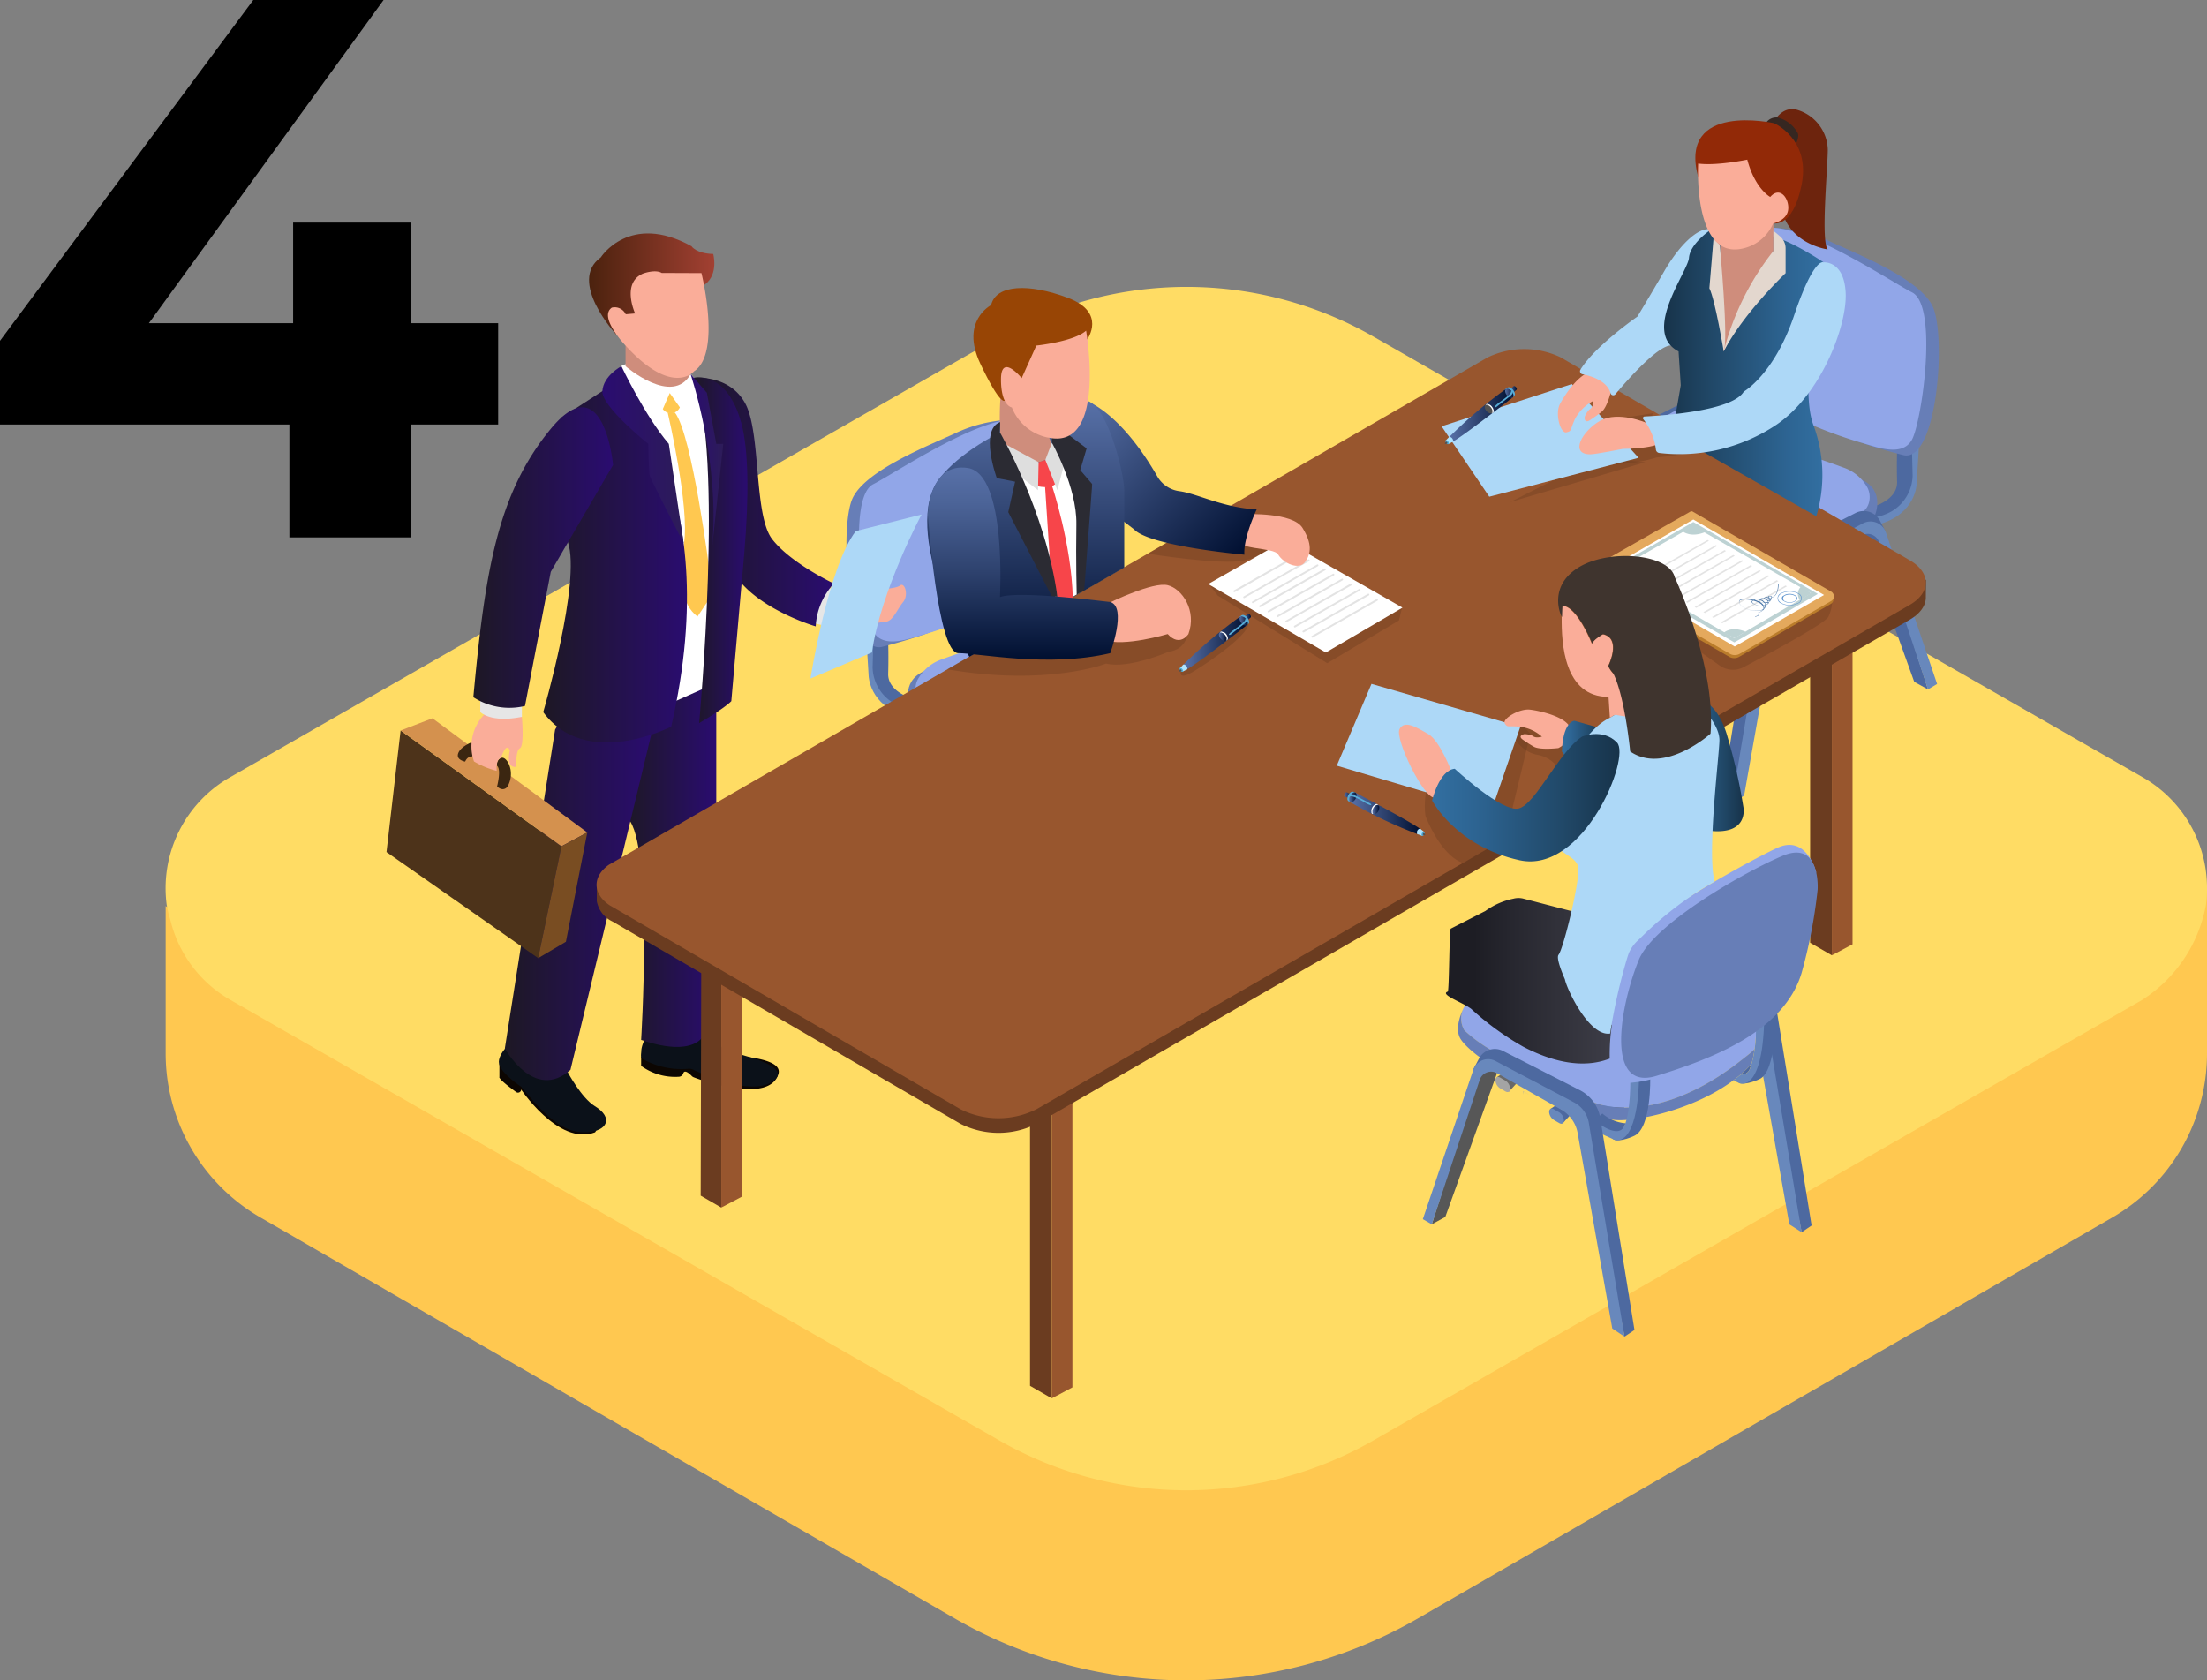 <?xml version="1.0" encoding="UTF-8"?> <svg xmlns="http://www.w3.org/2000/svg" xmlns:xlink="http://www.w3.org/1999/xlink" viewBox="0 0 406.57 309.55"><rect x="0" y="0" width="406.57" height="309.55" fill="#808080" stroke="none"/> <defs> <style>.cls-1{fill:#6888bc;}.cls-2{fill:none;}.cls-3{fill:#ffc850;}.cls-4{fill:#ffdc64;}.cls-5{fill:#4d69a0;}.cls-6{isolation:isolate;}.cls-7{clip-path:url(#clip-path);}.cls-8{fill:#a4a4a4;}.cls-9{fill:#696969;}.cls-10{fill:#575757;}.cls-11{fill:#677eb7;}.cls-12{fill:#91a6e8;}.cls-13{clip-path:url(#clip-path-2);}.cls-14{clip-path:url(#clip-path-3);}.cls-15{clip-path:url(#clip-path-4);}.cls-16{fill:#faad99;}.cls-17{fill:#e6e6e6;}.cls-18{fill:url(#Degradado_sin_nombre_9);}.cls-19{fill:#0c0602;}.cls-20{fill:#0b1119;}.cls-21{fill:url(#Degradado_sin_nombre_18);}.cls-22{fill:#fff;}.cls-23{fill:url(#Degradado_sin_nombre_9-2);}.cls-24{fill:url(#Degradado_sin_nombre_9-3);}.cls-25{fill:url(#Degradado_sin_nombre_9-4);}.cls-26{fill:url(#Degradado_sin_nombre_9-5);}.cls-27{fill:url(#Degradado_sin_nombre_8);}.cls-28{fill:#cf8d7c;}.cls-29{fill:#4d331a;}.cls-30{fill:#d4914e;}.cls-31{fill:#794d22;}.cls-32{fill:#3b2611;}.cls-33{fill:url(#Degradado_sin_nombre_9-6);}.cls-34{fill:url(#Degradado_sin_nombre_8-2);}.cls-35{fill:#add8f7;}.cls-36{fill:#876643;}.cls-37,.cls-41{fill:#6b3c20;}.cls-38{fill:#a67c52;}.cls-39{fill:#98562e;}.cls-40{clip-path:url(#clip-path-5);}.cls-41{opacity:0.36;}.cls-42{fill:#ba7c2b;}.cls-43{fill:#e4a95d;}.cls-44{fill:#bdd2d3;}.cls-45{fill:#e3e3e3;}.cls-46{clip-path:url(#clip-path-6);}.cls-47{fill:#5c92cd;}.cls-48{clip-path:url(#clip-path-7);}.cls-49{clip-path:url(#clip-path-8);}.cls-50{fill:#4774a6;}.cls-51{fill:url(#Ѕезым_нный_градиент_70);}.cls-52{fill:#57acd7;}.cls-53{fill:url(#Ѕезым_нный_градиент_70-2);}.cls-54{clip-path:url(#clip-path-9);}.cls-55{fill:url(#Ѕезым_нный_градиент_70-3);}.cls-56{clip-path:url(#clip-path-10);}.cls-57{clip-path:url(#clip-path-11);}.cls-58{fill:#515151;}.cls-59{clip-path:url(#clip-path-12);}.cls-60{fill:#afe4fe;}.cls-61{fill:#50acd7;}.cls-62{fill:url(#Ѕезым_нный_градиент_70-4);}.cls-63{fill:url(#Ѕезым_нный_градиент_70-5);}.cls-64{clip-path:url(#clip-path-13);}.cls-65{fill:url(#Ѕезым_нный_градиент_70-6);}.cls-66{clip-path:url(#clip-path-14);}.cls-67{clip-path:url(#clip-path-15);}.cls-68{fill:url(#Ѕезым_нный_градиент_70-7);}.cls-69{clip-path:url(#clip-path-16);}.cls-70{fill:#6d240d;}.cls-71{fill:#362721;}.cls-72{fill:#922907;}.cls-73{fill:url(#Ѕезым_нный_градиент_3);}.cls-74{fill:#e3d7ce;}.cls-75{fill:url(#Ѕезым_нный_градиент_70-8);}.cls-76{fill:url(#Ѕезым_нный_градиент_70-9);}.cls-77{fill:#984505;}.cls-78{fill:#f7454a;}.cls-79{fill:#dedede;}.cls-80{fill:url(#Ѕезым_нный_градиент_17);}.cls-81{fill:url(#Ѕезым_нный_градиент_17-2);}.cls-82{fill:url(#Ѕезым_нный_градиент_60);}.cls-83{fill:#2b2722;}.cls-84{clip-path:url(#clip-path-17);}.cls-85{clip-path:url(#clip-path-18);}.cls-86{fill:url(#Ѕезым_нный_градиент_3-2);}.cls-87{fill:url(#Ѕезым_нный_градиент_3-3);}.cls-88{fill:url(#Ѕезым_нный_градиент_65);}.cls-89{fill:url(#Ѕезым_нный_градиент_3-4);}.cls-90{fill:#3f342e;}.cls-91{fill:url(#Ѕезым_нный_градиент_70-10);}.cls-92{fill:url(#Ѕезым_нный_градиент_70-11);}.cls-93{clip-path:url(#clip-path-19);}.cls-94{fill:url(#Ѕезым_нный_градиент_70-12);}.cls-95{clip-path:url(#clip-path-20);}.cls-96{clip-path:url(#clip-path-21);}.cls-97{fill:url(#Ѕезым_нный_градиент_70-13);}.cls-98{clip-path:url(#clip-path-22);}</style> <clipPath id="clip-path"> <polygon class="cls-1" points="340.46 102.56 340.46 100.55 343.23 98.95 343.24 100.96 340.46 102.56"></polygon> </clipPath> <clipPath id="clip-path-2"> <polygon class="cls-2" points="330.38 108.51 330.37 106.49 333.14 104.89 333.15 106.91 330.38 108.51"></polygon> </clipPath> <clipPath id="clip-path-3"> <polygon class="cls-2" points="172.63 137.9 172.64 135.88 169.87 134.28 169.86 136.3 172.63 137.9"></polygon> </clipPath> <clipPath id="clip-path-4"> <polygon class="cls-2" points="182.72 143.84 182.73 141.82 179.96 140.22 179.95 142.24 182.72 143.84"></polygon> </clipPath> <linearGradient id="Degradado_sin_nombre_9" x1="84.72" y1="92.47" x2="110.52" y2="92.47" gradientTransform="matrix(-1, 0, 0, 1, 238.34, 0)" gradientUnits="userSpaceOnUse"> <stop offset="0" stop-color="#2a0c70"></stop> <stop offset="1" stop-color="#1d1824"></stop> </linearGradient> <linearGradient id="Degradado_sin_nombre_18" x1="106.78" y1="52.29" x2="129.83" y2="52.29" gradientTransform="matrix(-1, 0, 0, 1, 238.34, 0)" gradientUnits="userSpaceOnUse"> <stop offset="0" stop-color="#a24032"></stop> <stop offset="1" stop-color="#4b220e"></stop> </linearGradient> <linearGradient id="Degradado_sin_nombre_9-2" x1="106.38" y1="159.34" x2="123.18" y2="159.34" xlink:href="#Degradado_sin_nombre_9"></linearGradient> <linearGradient id="Degradado_sin_nombre_9-3" x1="117.86" y1="164.65" x2="145.33" y2="164.65" xlink:href="#Degradado_sin_nombre_9"></linearGradient> <linearGradient id="Degradado_sin_nombre_9-4" x1="111.79" y1="103.78" x2="138.27" y2="103.78" xlink:href="#Degradado_sin_nombre_9"></linearGradient> <linearGradient id="Degradado_sin_nombre_9-5" x1="100.62" y1="101.35" x2="110.52" y2="101.35" xlink:href="#Degradado_sin_nombre_9"></linearGradient> <linearGradient id="Degradado_sin_nombre_8" x1="112.41" y1="83.75" x2="127.37" y2="83.75" gradientTransform="matrix(-1, 0, 0, 1, 238.34, 0)" gradientUnits="userSpaceOnUse"> <stop offset="0" stop-color="#2d1c59"></stop> <stop offset="1" stop-color="#2a0c70"></stop> </linearGradient> <linearGradient id="Degradado_sin_nombre_9-6" x1="125.4" y1="102.72" x2="151.14" y2="102.72" xlink:href="#Degradado_sin_nombre_9"></linearGradient> <linearGradient id="Degradado_sin_nombre_8-2" x1="105.1" y1="85.1" x2="111.13" y2="85.1" xlink:href="#Degradado_sin_nombre_8"></linearGradient> <clipPath id="clip-path-5"> <polygon class="cls-2" points="358.94 107.35 280.8 61.94 105.79 162.98 183.93 208.4 358.94 107.35"></polygon> </clipPath> <clipPath id="clip-path-6"> <polygon class="cls-2" points="326.49 110.22 329.68 108.36 332.89 110.22 329.7 112.07 326.49 110.22"></polygon> </clipPath> <clipPath id="clip-path-7"> <polygon class="cls-2" points="327.73 110.22 329.69 109.08 331.65 110.22 329.7 111.35 327.73 110.22"></polygon> </clipPath> <clipPath id="clip-path-8"> <polygon class="cls-2" points="319.14 111.29 326.58 106.97 330.83 109.42 323.39 113.75 319.14 111.29"></polygon> </clipPath> <linearGradient id="Ѕезым_нный_градиент_70" x1="278.1" y1="71.8" x2="279.41" y2="71.8" gradientUnits="userSpaceOnUse"> <stop offset="0" stop-color="#5871a8"></stop> <stop offset="1" stop-color="#000f30"></stop> </linearGradient> <linearGradient id="Ѕезым_нный_градиент_70-2" x1="266.98" y1="76.54" x2="278.68" y2="76.54" xlink:href="#Ѕезым_нный_градиент_70"></linearGradient> <clipPath id="clip-path-9"> <polygon class="cls-2" points="277.31 73.2 277.04 71.31 278.82 72.01 279.1 73.91 277.31 73.2"></polygon> </clipPath> <linearGradient id="Ѕезым_нный_градиент_70-3" x1="277.28" y1="72.44" x2="278.81" y2="72.44" xlink:href="#Ѕезым_нный_градиент_70"></linearGradient> <clipPath id="clip-path-10"> <polygon class="cls-2" points="273.7 75.97 273.44 74.16 275.18 74.84 275.44 76.65 273.7 75.97"></polygon> </clipPath> <clipPath id="clip-path-11"> <polygon class="cls-2" points="273.55 76.07 273.29 74.3 274.96 74.97 275.21 76.73 273.55 76.07"></polygon> </clipPath> <clipPath id="clip-path-12"> <polygon class="cls-2" points="266.87 81.37 266.72 80.32 267.7 80.71 267.86 81.76 266.87 81.37"></polygon> </clipPath> <linearGradient id="Ѕезым_нный_градиент_70-4" x1="247.62" y1="146.51" x2="249.01" y2="146.51" xlink:href="#Ѕезым_нный_градиент_70"></linearGradient> <linearGradient id="Ѕезым_нный_градиент_70-5" x1="248.77" y1="149.82" x2="261.65" y2="149.82" xlink:href="#Ѕезым_нный_градиент_70"></linearGradient> <clipPath id="clip-path-13"> <polygon class="cls-2" points="250.2 147.24 248.59 148.26 248.5 146.35 250.11 145.32 250.2 147.24"></polygon> </clipPath> <linearGradient id="Ѕезым_нный_градиент_70-6" x1="248.53" y1="146.88" x2="249.9" y2="146.88" xlink:href="#Ѕезым_нный_градиент_70"></linearGradient> <clipPath id="clip-path-14"> <polygon class="cls-2" points="254.22 149.38 252.68 150.37 252.58 148.5 254.12 147.52 254.22 149.38"></polygon> </clipPath> <clipPath id="clip-path-15"> <polygon class="cls-2" points="254.37 149.48 252.87 150.44 252.78 148.65 254.29 147.69 254.37 149.48"></polygon> </clipPath> <linearGradient id="Ѕезым_нный_градиент_70-7" x1="252.81" y1="149.15" x2="254.09" y2="149.15" xlink:href="#Ѕезым_нный_градиент_70"></linearGradient> <clipPath id="clip-path-16"> <polygon class="cls-2" points="261.95 153.38 261.06 153.95 261.01 152.89 261.9 152.33 261.95 153.38"></polygon> </clipPath> <linearGradient id="Ѕезым_нный_градиент_3" x1="115.35" y1="68.82" x2="144.71" y2="68.82" gradientTransform="matrix(-1, 0, 0, 1, 451.27, 0)" gradientUnits="userSpaceOnUse"> <stop offset="0" stop-color="#326fa1"></stop> <stop offset="0.23" stop-color="#2d6492"></stop> <stop offset="0.69" stop-color="#214969"></stop> <stop offset="1" stop-color="#17334a"></stop> </linearGradient> <linearGradient id="Ѕезым_нный_градиент_70-8" x1="198.32" y1="74.4" x2="227.65" y2="103.73" xlink:href="#Ѕезым_нный_градиент_70"></linearGradient> <linearGradient id="Ѕезым_нный_градиент_70-9" x1="188.96" y1="73.76" x2="188.96" y2="120.96" xlink:href="#Ѕезым_нный_градиент_70"></linearGradient> <linearGradient id="Ѕезым_нный_градиент_17" x1="182.31" y1="93.83" x2="194.79" y2="93.83" gradientUnits="userSpaceOnUse"> <stop offset="0.97" stop-color="#2b2b33"></stop> <stop offset="0.99" stop-color="#2d2d35"></stop> <stop offset="0.99" stop-color="#32323c"></stop> <stop offset="1" stop-color="#3c3b47"></stop> <stop offset="1" stop-color="#454452"></stop> </linearGradient> <linearGradient id="Ѕезым_нный_градиент_17-2" x1="193.78" y1="93.64" x2="201.21" y2="93.64" xlink:href="#Ѕезым_нный_градиент_17"></linearGradient> <linearGradient id="Ѕезым_нный_градиент_60" x1="188.44" y1="86.17" x2="188.44" y2="121.56" gradientUnits="userSpaceOnUse"> <stop offset="0" stop-color="#5871a8"></stop> <stop offset="0.18" stop-color="#4c6498"></stop> <stop offset="0.54" stop-color="#2e426e"></stop> <stop offset="1" stop-color="#000f30"></stop> </linearGradient> <clipPath id="clip-path-17"> <polygon class="cls-2" points="278.2 201.56 278.2 199.57 275.48 198 275.48 199.98 278.2 201.56"></polygon> </clipPath> <clipPath id="clip-path-18"> <polygon class="cls-2" points="288.1 207.39 288.11 205.41 285.38 203.84 285.38 205.82 288.1 207.39"></polygon> </clipPath> <linearGradient id="Ѕезым_нный_градиент_3-2" x1="287.76" y1="136.8" x2="295.42" y2="136.8" gradientTransform="matrix(1, 0, 0, 1, 0, 0)" xlink:href="#Ѕезым_нный_градиент_3"></linearGradient> <linearGradient id="Ѕезым_нный_градиент_3-3" x1="308.31" y1="140.76" x2="321.25" y2="140.76" gradientTransform="matrix(1, 0, 0, 1, 0, 0)" xlink:href="#Ѕезым_нный_градиент_3"></linearGradient> <linearGradient id="Ѕезым_нный_градиент_65" x1="266.37" y1="180.68" x2="296.94" y2="180.68" gradientUnits="userSpaceOnUse"> <stop offset="0.17" stop-color="#1d1d24"></stop> <stop offset="0.4" stop-color="#27272f"></stop> <stop offset="1" stop-color="#3d3d47"></stop> </linearGradient> <linearGradient id="Ѕезым_нный_градиент_3-4" x1="263.82" y1="146.95" x2="298.34" y2="146.95" gradientTransform="matrix(1, 0, 0, 1, 0, 0)" xlink:href="#Ѕезым_нный_градиент_3"></linearGradient> <linearGradient id="Ѕезым_нный_градиент_70-10" x1="229.13" y1="113.74" x2="230.44" y2="113.74" xlink:href="#Ѕезым_нный_градиент_70"></linearGradient> <linearGradient id="Ѕезым_нный_градиент_70-11" x1="218.01" y1="118.48" x2="229.71" y2="118.48" xlink:href="#Ѕезым_нный_градиент_70"></linearGradient> <clipPath id="clip-path-19"> <polygon class="cls-2" points="228.34 115.14 228.07 113.25 229.86 113.95 230.13 115.85 228.34 115.14"></polygon> </clipPath> <linearGradient id="Ѕезым_нный_градиент_70-12" x1="228.31" y1="114.38" x2="229.84" y2="114.38" xlink:href="#Ѕезым_нный_градиент_70"></linearGradient> <clipPath id="clip-path-20"> <polygon class="cls-2" points="224.73 117.92 224.47 116.1 226.21 116.78 226.47 118.59 224.73 117.92"></polygon> </clipPath> <clipPath id="clip-path-21"> <polygon class="cls-2" points="224.58 118.01 224.32 116.25 225.99 116.91 226.24 118.67 224.58 118.01"></polygon> </clipPath> <linearGradient id="Ѕезым_нный_градиент_70-13" x1="224.55" y1="117.31" x2="225.97" y2="117.31" xlink:href="#Ѕезым_нный_градиент_70"></linearGradient> <clipPath id="clip-path-22"> <polygon class="cls-2" points="217.9 123.31 217.75 122.27 218.74 122.66 218.89 123.7 217.9 123.31"></polygon> </clipPath> </defs> <title>sdelka3</title> <g id="Слой_2" data-name="Слой 2"> <g id="Слой_1-2" data-name="Слой 1"> <path class="cls-3" d="M269.09,253.51a101.1,101.1,0,0,1-101.1,0L30.52,166.91v27.15A34.91,34.91,0,0,0,48,224.29L175.81,298.1a85.49,85.49,0,0,0,85.46,0l127.84-73.81a34.91,34.91,0,0,0,17.46-30.23V163.67Z"></path> <path class="cls-4" d="M394.61,143.12,253,62a69.26,69.26,0,0,0-68.81,0L42.47,143.13A23.54,23.54,0,0,0,30.71,166.7a25.36,25.36,0,0,0,.69,2.83,23.25,23.25,0,0,0,11.07,14.69l141.67,81.16a69.26,69.26,0,0,0,68.81,0l141.66-81.17a26.48,26.48,0,0,0,11.76-17.51A23.52,23.52,0,0,0,394.61,143.12Z"></path> <path d="M91.77,78.2H75.65V99H53.31V78.2H0V62.78L46.66,0h24L27.43,59.53H54V41H75.65V59.53H91.77Z"></path> <g id="chair_4" data-name="chair 4"> <polygon class="cls-5" points="342.99 99.4 342.05 98.77 339.22 100.49 340.69 102.1 342.99 99.4"></polygon> <g class="cls-6"> <polygon class="cls-1" points="340.46 102.56 340.46 100.55 343.23 98.95 343.24 100.96 340.46 102.56"></polygon> <g class="cls-7"> <path class="cls-8" d="M342.35,99.45l-1,.59a1.94,1.94,0,0,0-.87,1.52c0,.55.4.78.88.5l1-.59a1.94,1.94,0,0,0,.87-1.51c0-.56-.39-.79-.88-.51Z"></path> </g> </g> <polygon class="cls-9" points="332.9 105.35 331.96 104.71 329.13 106.44 330.6 108.04 332.9 105.35"></polygon> <path class="cls-8" d="M324.48,66.78l-.41,6.58s.59,5.29-6.11,7.23c0,0-2.62-.67-.38-2.26S322,75,322.5,70.25,324.48,66.78,324.48,66.78Z"></path> <path class="cls-9" d="M316.84,77.36s3.73-1.14,3.64-4.39,0-5.7,0-5.7l3.06.4-.23,5A7,7,0,0,1,320.52,78a8.18,8.18,0,0,1-3.68,1.44S315.67,77.88,316.84,77.36Z"></path> <path class="cls-1" d="M353.48,82.58l-.4,6.58s-.1,5.44-6.8,7.38c0,0-1.94-.82.31-2.41s4.41-3.36,4.91-8.08S353.48,82.58,353.48,82.58Z"></path> <path class="cls-5" d="M345.32,93.25s4.25-1.23,4.16-4.48,0-5.7,0-5.7h2.75l.11,4.62a7.84,7.84,0,0,1-3.73,6.42,9,9,0,0,1-3.36,1.18S344.15,93.77,345.32,93.25Z"></path> <polygon class="cls-10" points="321.93 107.42 319.4 106.03 309.7 79.05 312.39 77.34 321.93 107.42"></polygon> <path class="cls-5" d="M285.76,128.48l-1.86-1.26,6.42-39.67a7.2,7.2,0,0,1,3.85-5.28l14.41-7.36a3.36,3.36,0,0,1,4.5,1.45l1.08,2.07-3.62-.73-16.4,9.12Z"></path> <path class="cls-8" d="M285.76,128.48l6.7-40.1a5.35,5.35,0,0,1,2.78-3.85L310,76.76a3,3,0,0,1,4.17,1.67l9.46,28-1.69,1-9-27.11a2.24,2.24,0,0,0-3.24-1.25l-12,6.82a6.36,6.36,0,0,0-3.13,4.42L288.07,127Z"></path> <path class="cls-11" d="M288.21,91.47s-.77,3.88,3.82,8,18.67,13.45,26.64,9.84l26.75-14.45s1.92-4.48-2.49-6.51S288.21,91.47,288.21,91.47Z"></path> <path class="cls-12" d="M291.63,85.09s-5.61,3.42-2.47,8.68,21,18.68,30.91,12.62c7.62-4.67,18.43-9.72,22.86-12,1.51-.77,1.88-3,1.1-4.53a8,8,0,0,0-4.52-3.76c-5.6-2.1-13.7-4.34-17.11-7.37S310.58,74.43,308,76,291.63,85.09,291.63,85.09Z"></path> <polygon class="cls-5" points="355.17 127 352.64 125.61 342.93 98.64 345.62 96.93 355.17 127"></polygon> <path class="cls-5" d="M319,148.07l-1.86-1.26,6.42-39.67a7.24,7.24,0,0,1,3.85-5.29l14.41-7.35a3.37,3.37,0,0,1,4.51,1.44L347.39,98l-3.61-.74-16.4,9.12Z"></path> <path class="cls-1" d="M319,148.07,325.7,108a5.34,5.34,0,0,1,2.77-3.84l14.75-7.77A3,3,0,0,1,347.39,98l9.46,28-1.68,1-9-27.11a2.25,2.25,0,0,0-3.25-1.25l-12,6.81a6.36,6.36,0,0,0-3.12,4.43l-6.5,36.67Z"></path> <path class="cls-11" d="M327.21,42a26.58,26.58,0,0,1,9.55,2.31c4.61,2.2,16.57,6.76,19.21,12s.94,28.86-5.27,27.54A93.44,93.44,0,0,1,336.32,79Z"></path> <path class="cls-12" d="M319.93,56.87a22.75,22.75,0,0,1-.24,2.46c-.35,2.45-1.37,9.79,1.22,11.88,3.45,2.79,4.8,3.43,10.06,5.8a80.94,80.94,0,0,0,11.64,4.46c2.87.79,7.83,2.88,9.63-.52s4.86-24.63,0-27.09S324.3,35.69,322.4,44.72C320.86,52.07,320,55.05,319.93,56.87Z"></path> <g class="cls-6"> <g class="cls-13"> <path class="cls-8" d="M332.27,105.4l-1,.59a1.91,1.91,0,0,0-.87,1.51c0,.56.4.78.88.5l1-.59a1.88,1.88,0,0,0,.87-1.51c0-.56-.39-.78-.87-.5Z"></path> </g> </g> <polygon class="cls-9" points="170.11 134.73 171.05 134.1 173.88 135.82 172.41 137.43 170.11 134.73"></polygon> <g class="cls-6"> <g class="cls-14"> <path class="cls-8" d="M170.74,134.78l1,.59a1.93,1.93,0,0,1,.88,1.52c0,.55-.4.78-.88.5l-1-.59a2,2,0,0,1-.88-1.51c0-.56.4-.78.88-.51Z"></path> </g> </g> <polygon class="cls-9" points="180.2 140.68 181.14 140.04 183.97 141.77 182.5 143.37 180.2 140.68"></polygon> <path class="cls-8" d="M188.62,102.11l.4,6.58s-.58,5.29,6.11,7.23c0,0,2.63-.67.38-2.26a10,10,0,0,1-4.91-8.08C190.11,100.87,188.62,102.11,188.62,102.11Z"></path> <path class="cls-9" d="M196.26,112.69s-3.73-1.14-3.64-4.39,0-5.7,0-5.7l-3.06.4.23,5a7,7,0,0,0,2.79,5.38,8.3,8.3,0,0,0,3.68,1.45S197.43,113.22,196.26,112.69Z"></path> <path class="cls-1" d="M159.62,117.91l.4,6.59s.1,5.43,6.8,7.37c0,0,1.94-.82-.31-2.41s-4.41-3.36-4.91-8.07S159.62,117.91,159.62,117.91Z"></path> <path class="cls-5" d="M167.78,128.58s-4.25-1.23-4.16-4.47,0-5.71,0-5.71h-2.75l-.12,4.62a7.87,7.87,0,0,0,3.73,6.42,9.16,9.16,0,0,0,3.37,1.18S169,129.11,167.78,128.58Z"></path> <polygon class="cls-10" points="191.16 142.75 193.69 141.36 203.4 114.38 200.71 112.68 191.16 142.75"></polygon> <path class="cls-9" d="M227.34,163.82l1.86-1.27-6.42-39.67a7.24,7.24,0,0,0-3.85-5.28l-14.41-7.35a3.35,3.35,0,0,0-4.5,1.44l-1.08,2.07,3.61-.73L219,122.15Z"></path> <path class="cls-8" d="M227.34,163.82l-6.7-40.11a5.38,5.38,0,0,0-2.78-3.85l-14.75-7.76a2.94,2.94,0,0,0-4.17,1.66l-9.46,28,1.68,1,9-27.12a2.25,2.25,0,0,1,3.24-1.25l12,6.82a6.36,6.36,0,0,1,3.13,4.42L225,162.3Z"></path> <path class="cls-11" d="M224.89,126.8s.77,3.88-3.82,8-18.67,13.45-26.65,9.83l-26.74-14.45s-1.93-4.48,2.49-6.51S224.89,126.8,224.89,126.8Z"></path> <path class="cls-12" d="M221.46,120.42s5.61,3.42,2.48,8.69S202.89,147.78,193,141.73c-7.61-4.68-18.42-9.72-22.85-12-1.52-.76-1.88-3-1.1-4.53a8,8,0,0,1,4.52-3.76c5.6-2.1,13.7-4.34,17.11-7.36s11.82-4.35,14.38-2.77S221.46,120.42,221.46,120.42Z"></path> <polygon class="cls-10" points="157.93 162.33 160.46 160.94 170.17 133.97 167.48 132.26 157.93 162.33"></polygon> <path class="cls-9" d="M194.1,183.4l1.87-1.26-6.42-39.67a7.24,7.24,0,0,0-3.85-5.29l-14.41-7.35a3.36,3.36,0,0,0-4.51,1.45l-1.07,2.07,3.61-.73,16.4,9.12Z"></path> <path class="cls-8" d="M194.1,183.4l-6.7-40.11a5.32,5.32,0,0,0-2.78-3.84l-14.75-7.77a3,3,0,0,0-4.16,1.67l-9.46,28,1.68,1,9-27.11a2.25,2.25,0,0,1,3.25-1.25l12,6.81a6.36,6.36,0,0,1,3.12,4.43l6.49,36.67Z"></path> <path class="cls-11" d="M185.88,77.33a26.31,26.31,0,0,0-9.54,2.31c-4.61,2.19-16.58,6.75-19.21,12s-.94,28.86,5.27,27.54a93.44,93.44,0,0,0,14.38-4.84Z"></path> <path class="cls-12" d="M193.16,92.2c0,.83.13,1.64.25,2.46.34,2.45,1.36,9.79-1.22,11.88-3.45,2.79-4.8,3.43-10.06,5.81a81.41,81.41,0,0,1-11.65,4.45c-2.86.79-7.82,2.88-9.62-.52s-4.86-24.63,0-27.08S188.8,71,190.7,80.05C192.24,87.4,193.08,90.38,193.16,92.2Z"></path> <g class="cls-6"> <g class="cls-15"> <path class="cls-8" d="M180.83,140.73l1,.59a2,2,0,0,1,.88,1.51c0,.56-.4.78-.88.5l-1-.58a1.93,1.93,0,0,1-.88-1.52c0-.55.4-.78.88-.5Z"></path> </g> </g> </g> <g id="people_6" data-name="people 6"> <path class="cls-16" d="M155.07,109.52a6.08,6.08,0,0,1,2.26-1.15c1.39-.38,2.4-2,2.91-2.71s1.53-1.31,1.32,0a9.63,9.63,0,0,1-1.46,3s4.8-.06,5.68-.79,1.67,1.75.58,3.06-1.89,3.54-3.2,3.59-8.45,2.06-11.07,0S155.07,109.52,155.07,109.52Z"></path> <path class="cls-17" d="M155.07,109.52l-3.78-2-2.19,7.09,3.42.8S152.31,111.12,155.07,109.52Z"></path> <path class="cls-18" d="M127.83,69.61s6.48-.72,9.44,4.67,1.55,20.54,4.95,25,11.4,8.22,11.4,8.22a12.52,12.52,0,0,0-3.35,7.89s-13-3.79-15.93-11.59S127.83,69.61,127.83,69.61Z"></path> <g id="people_4" data-name="people 4"> <path class="cls-19" d="M95.7,200.28s7.1,10.9,13.92,8.31c0,0,.93-1.09.57-3.53S97.48,198,95.7,200.28Z"></path> <path class="cls-19" d="M118.11,194.62v1.73a10.69,10.69,0,0,0,7,2,.92.92,0,0,0,.77-.66.41.41,0,0,1,.19-.25c.47-.23,1.42.83,1.42.83a1.41,1.41,0,0,0,.4.22c1.83.7,13.9,4.87,15.52-.69C144.87,192.64,118.11,194.62,118.11,194.62Z"></path> <path class="cls-20" d="M118.47,195.12a14.55,14.55,0,0,0,8.16,1.78,1.91,1.91,0,0,1,1.08.15c2,.95,9.16,4.22,13.62,2.71a2,2,0,0,0,.3-.14c.74-.41,3.51-1.8-.33-3.68s-6.59-1.32-11.66-5.2a22.27,22.27,0,0,0-3.27-1.65l-6.67,1.55c-.84.12-1.54,2.08-1.56,2.94v0C118.12,194.26,117.9,194.8,118.47,195.12Z"></path> <path class="cls-19" d="M96,200.81l.29-1.82L92,195.94l0,2.45s-.44.22,3.11,2.8A.59.59,0,0,0,96,200.81Z"></path> <path class="cls-20" d="M104.58,197.5s2.51,4.74,5,6.27c3.44,2.09,2.36,4.58-1.41,4.8s-6.81-1.77-12.15-8.36c0,0-3.7-2.43-4.09-4.27s2.74-4.48,2.74-4.48Z"></path> <path class="cls-21" d="M110.67,47.42s5.31-8.37,16.72-2.06c0,0,.82,1.34,4,1.43,0,0,1,3.64-1.45,5.55s-16.46,9.24-16.46,9.24S104.52,51.82,110.67,47.42Z"></path> <path class="cls-22" d="M120.48,130.4s9.91-1,10.7-2.77,1.34-43.88,1.34-43.88l-3.72-13-1.59-1.9s-9.37-3.36-12.73-1.43S120.48,130.4,120.48,130.4Z"></path> <path class="cls-3" d="M128.49,113.58l2.24-3.34v-4.9s-3.19-25.19-6.4-29.35H123s4.08,17.39,3,24.06S125.56,111.38,128.49,113.58Z"></path> <path class="cls-23" d="M118.11,191.57s2.1-33.74-2-40.24,6.33-21.28,6.33-21.28l9.51-4.24v34.67L130,190S128.92,195.21,118.11,191.57Z"></path> <path class="cls-24" d="M105.09,197.08l15.39-63.88s-13.81-7.24-18.22,1.2L93,193.14S98.41,203,105.09,197.08Z"></path> <path class="cls-25" d="M100.07,131.19s7-24.07,4.56-31.27-1.2-23-1.2-23l9.51-6.15s21.17,17.62,10.71,63.08C123.65,133.87,108,141.93,100.07,131.19Z"></path> <path class="cls-26" d="M128.8,133.2s4.62-49.95-1-63.59c0,0,6.06-1.62,8.78,8.38,1.3,4.8,1.44,13.27.52,24l-2.38,27.18S133.58,130.42,128.8,133.2Z"></path> <path class="cls-27" d="M114.48,67.46s4.32,9.16,8.73,14.31l2.72,18.28s-5.19-10-6.22-12.34c-.19-.45-.28-5.94-.28-5.94s-8.61-6.87-8.46-9.71S114.48,67.46,114.48,67.46Z"></path> <path class="cls-28" d="M115.24,67.46s8.65,7.46,12,1.43V67.46s-9.5,0-12-4.36Z"></path> <path class="cls-16" d="M129.22,50.31s3.72,14.83-1.37,18.09c0,0-3.86,4.74-12.45-4.57,0,0-5.26-5.38-2.69-7.16a2.24,2.24,0,0,1,2.56,1.22l1.73-.15s-2.59-5.63,1.47-7.35c0,0,2.22-.83,3.43-.11Z"></path> <path class="cls-3" d="M123.38,72.4l-1.28,2.95a1.81,1.81,0,0,0,3.14-.31Z"></path> <polygon class="cls-29" points="73.8 134.57 103.43 155.9 99.14 176.5 71.2 156.96 73.8 134.57"></polygon> <polygon class="cls-30" points="79.66 132.32 73.8 134.57 103.43 155.9 108.19 153.35 79.66 132.32"></polygon> <polygon class="cls-31" points="99.14 176.5 104.25 173.49 108.19 153.35 103.43 155.9 99.14 176.5"></polygon> <path class="cls-32" d="M91.57,144.88s.83-3.16,0-3.78a1.24,1.24,0,0,1,.74-1.47c1-.45,2.74,2.49,1.2,5.25C93.51,144.88,92.8,146,91.57,144.88Z"></path> <path class="cls-32" d="M86.85,139.43s-.69-.19-1.17.87c0,0-1.73-.28-1.27-1.54s2.44-2,2.44-2S88,138.55,86.85,139.43Z"></path> <path class="cls-16" d="M89.17,131.67a8.45,8.45,0,0,0-1.85,8.6A15.46,15.46,0,0,0,91.5,142s-.22-2.11.81-2.4c0,0,.93-3.07,1.61-1.34,0,0-.85,3.3,1.22,3,0,0-.2-3,.64-3.42s.36-5.76.36-5.76S90.29,130.19,89.17,131.67Z"></path> <path class="cls-17" d="M88.48,129.17v2s1.87,2.05,7.66.89v-2.91S90.55,125.7,88.48,129.17Z"></path> <path class="cls-33" d="M96.71,130.05l4.75-24.71,11.48-19.69S111.26,67.13,101.46,79,89.34,105.24,87.2,128.44A12.26,12.26,0,0,0,96.71,130.05Z"></path> <path class="cls-34" d="M127.21,68.89s5.6,16.54,3.93,32.42l2.1-19.54-1.28,0-1.74-9.42Z"></path> </g> <path class="cls-35" d="M169.77,94.78s-7.49,13.92-9.15,25.42L149.3,125s3.26-20.58,8.36-27.17Z"></path> </g> <g id="table"> <polygon class="cls-36" points="272.96 72.4 272.79 138.64 276.58 140.83 276.58 74.45 272.96 72.4"></polygon> <polygon class="cls-37" points="337.46 109.6 337.46 175.98 333.46 173.67 333.46 107.29 337.46 109.6"></polygon> <polygon class="cls-38" points="276.58 140.83 280.39 138.81 280.39 94.03 276.58 99.58 276.58 140.83"></polygon> <polygon class="cls-39" points="337.46 175.98 341.27 173.96 341.27 116.75 337.46 119.99 337.46 175.98"></polygon> <polygon class="cls-37" points="129.24 154.02 129.08 220.26 132.87 222.45 132.87 156.07 129.24 154.02"></polygon> <polygon class="cls-37" points="193.75 191.22 193.75 257.6 189.75 255.29 189.75 188.91 193.75 191.22"></polygon> <polygon class="cls-39" points="132.87 222.45 136.68 220.44 136.68 175.65 132.87 181.2 132.87 222.45"></polygon> <polygon class="cls-39" points="193.75 257.6 197.56 255.58 197.56 198.37 193.75 201.61 193.75 257.6"></polygon> <path class="cls-37" d="M354.8,106.81h-1.69a8.31,8.31,0,0,0-1.21-.85l-64-37.22a15.57,15.57,0,0,0-14.13,0L112.87,161.6a7.5,7.5,0,0,0-1.66,1.28l-1.27-.2V166h0a5.16,5.16,0,0,0,2.88,3.75L176.89,207A15.6,15.6,0,0,0,191,207l160.84-92.86c1.87-1.09,2.84-2.49,2.93-3.91h0Z"></path> <g class="cls-6"> <g class="cls-40"> <path class="cls-39" d="M112.87,158.89,273.72,66a15.57,15.57,0,0,1,14.13,0l64,37.23c3.89,2.26,3.87,5.92,0,8.18L191,204.3a15.57,15.57,0,0,1-14.13,0l-64.06-37.22c-3.89-2.26-3.87-5.93,0-8.19Z"></path> </g> </g> <path class="cls-41" d="M174.52,123.3,180.2,120s39.25-5.09,38.92-4.26-.39,3.86-3.87,4.33c0,0-7.28,3.2-11.5,2.17C203.75,122.26,193,126.47,174.52,123.3Z"></path> <path class="cls-41" d="M211.48,102s13.52,2.18,17.72,1.26c0,0,2.79-.91,3.88-.62s3.42,2.46,6.6,1.51-12.3-6.39-12.3-6.39L215,99.94Z"></path> <path class="cls-41" d="M262.59,150.27s2.66,7.24,6.93,8.71l7.1-3.94L264,142A14.51,14.51,0,0,0,262.59,150.27Z"></path> <path class="cls-41" d="M277.9,133.5s1.16,4.8,5.37,5.56a5.74,5.74,0,0,1,4.69,4.78l4.15-7.75-10.19-4.22Z"></path> <path class="cls-41" d="M290.56,84.77a28.11,28.11,0,0,0,14.66-.51s8.16-.58,8.71-2.54-18.48,0-18.48,0Z"></path> <polygon class="cls-41" points="267.8 81.92 303.11 85.14 278.24 92.47 303.7 79.58 304.46 76.12 267.8 81.92"></polygon> <polygon class="cls-41" points="222.9 107.86 224.32 109.71 244.5 122.17 257.72 114.29 258.27 111.98 222.9 107.86"></polygon> <path class="cls-41" d="M217.69,123.3s-1.09,2.32,2.07.46,11.11-7.43,10.1-9.12Z"></path> <polygon class="cls-41" points="281.92 135.17 278.2 150.65 271.53 148.47 279.69 132.77 281.92 135.17"></polygon> <path class="cls-41" d="M337.46,109.6a7.08,7.08,0,0,1-.65,4.05c-.76,1.29-10.95,6.78-15.6,9.25a4.21,4.21,0,0,1-4.4-.29l-4.95-3.51-8.1-12.68Z"></path> </g> <g id="documents"> <polygon class="cls-35" points="252.65 125.98 280.07 133.89 274.69 149.51 246.26 141.05 252.65 125.98"></polygon> <polygon class="cls-35" points="301.86 84.33 289.55 70.75 265.57 78.53 274.35 91.5 301.86 84.33"></polygon> <g id="document"> <path class="cls-42" d="M337.85,109.6l-1.09-.32-25-14.45a.4.4,0,0,0-.42,0L293.46,105h-.82l-.07.65a.5.5,0,0,0,0,.12h0v.07h0a.44.44,0,0,0,.2.29L318.57,121a1.83,1.83,0,0,0,1.81,0l16.89-9.75a.89.89,0,0,0,.41-.47h0a.93.93,0,0,0,.07-.49Z"></path> <path class="cls-43" d="M318.66,120.43l-25.81-14.9a.43.43,0,0,1,0-.74L311.4,94.24a.4.4,0,0,1,.42,0L337.36,109a1,1,0,0,1,0,1.7l-16.89,9.75A1.83,1.83,0,0,1,318.66,120.43Z"></path> <polygon class="cls-22" points="319.57 119.1 295.42 105.16 311.94 95.7 336.02 109.6 319.57 119.1"></polygon> <polygon class="cls-44" points="319.5 118.34 296.49 105.02 311.94 96.16 334.88 109.41 319.5 118.34"></polygon> <polygon class="cls-22" points="319.5 117.55 297.83 104.94 311.94 96.9 333.61 109.28 319.5 117.55"></polygon> <path class="cls-44" d="M317.56,116.55s1.31-1.31,4-.19l-2,1.19Z"></path> <path class="cls-44" d="M310,97.9s1.47,1.23,4.13.11L312,96.73Z"></path> <path class="cls-44" d="M299.74,103.73a1.9,1.9,0,0,1,.09,2.51l-2.33-1.3Z"></path> <path class="cls-44" d="M331.85,108a1.88,1.88,0,0,0-.27,2.54l2.08-1.21Z"></path> <polygon class="cls-45" points="317.29 114.81 329.2 108.01 328.93 107.86 317 114.64 317.29 114.81"></polygon> <polygon class="cls-45" points="315.69 113.83 327.59 107.04 327.32 106.88 315.4 113.67 315.69 113.83"></polygon> <polygon class="cls-45" points="314.08 112.93 325.99 106.13 325.72 105.98 313.79 112.76 314.08 112.93"></polygon> <polygon class="cls-45" points="312.48 111.98 324.38 105.19 324.11 105.03 312.19 111.82 312.48 111.98"></polygon> <polygon class="cls-45" points="310.87 111.05 322.78 104.26 322.51 104.1 310.58 110.88 310.87 111.05"></polygon> <polygon class="cls-45" points="309.26 110.14 321.17 103.35 320.9 103.19 308.98 109.98 309.26 110.14"></polygon> <polygon class="cls-45" points="307.66 109.19 319.57 102.39 319.3 102.23 307.37 109.02 307.66 109.19"></polygon> <polygon class="cls-45" points="306.06 108.29 317.96 101.5 317.69 101.34 305.77 108.12 306.06 108.29"></polygon> <polygon class="cls-45" points="304.45 107.36 316.36 100.57 316.09 100.41 304.16 107.19 304.45 107.36"></polygon> <polygon class="cls-45" points="302.93 106.42 314.83 99.62 314.56 99.47 302.64 106.25 302.93 106.42"></polygon> <g class="cls-6"> <g class="cls-46"> <path class="cls-47" d="M328.18,111.1c-.84-.49-.85-1.28,0-1.76a3.33,3.33,0,0,1,3,0,.93.93,0,0,1,0,1.76,3.39,3.39,0,0,1-3,0Zm3.11-1.81a3.54,3.54,0,0,0-3.2,0,1,1,0,0,0,0,1.85,3.48,3.48,0,0,0,3.2,0,1,1,0,0,0,0-1.85Z"></path> </g> </g> <g class="cls-6"> <g class="cls-48"> <path class="cls-47" d="M328.79,110.74a.56.56,0,0,1,0-1,2,2,0,0,1,1.8,0,.55.55,0,0,1,0,1,2,2,0,0,1-1.81,0Zm1.88-1.09a2.12,2.12,0,0,0-2,0,.6.6,0,0,0,0,1.14,2.2,2.2,0,0,0,2,0,.6.6,0,0,0,0-1.14Z"></path> </g> </g> <g class="cls-6"> <g class="cls-49"> <path class="cls-50" d="M323.06,111.25a3.27,3.27,0,0,0,1.59.43h.13a.67.67,0,0,1,.06.51,1.48,1.48,0,0,1-.8.28,4.69,4.69,0,0,1-2.76-.52,2.6,2.6,0,0,1-.5-.37c-.4-.38-.49-.8-.22-1a2.31,2.31,0,0,1,1.19-.14,7.25,7.25,0,0,1,1.1.15l-.06.05c-.17.16-.13.35.1.52l.17.11Zm.09,0a.83.83,0,0,1-.17-.11c-.2-.15-.24-.31-.1-.44l.08-.06a4.18,4.18,0,0,1,1.16.44,1.64,1.64,0,0,1,.51.41.76.76,0,0,1,.11.16h-.1a3,3,0,0,1-1.49-.4ZM325,112a.65.65,0,0,0-.09-.37l.25,0a.78.78,0,0,1-.16.42Zm-1.92-1.48a1.72,1.72,0,0,1,.81-.07,1.38,1.38,0,0,1,.2,0,.23.23,0,0,0,0,.33l.12.09a2,2,0,0,0,.83.18.87.87,0,0,1,.14.41h0l-.28.07-.13-.18a2,2,0,0,0-.53-.43,4.51,4.51,0,0,0-1.14-.44Zm1.19.34-.1-.08c-.07-.08-.06-.17,0-.27a1.56,1.56,0,0,1,.37.17,1.25,1.25,0,0,1,.41.34,1.85,1.85,0,0,1-.7-.16Zm1,.59a.77.77,0,0,0-.12-.36h.09a2.25,2.25,0,0,0,.48-.06c0,.09-.07.16-.16.24a1.12,1.12,0,0,1-.29.19Zm-.12-1a1.22,1.22,0,0,0,.35.14.24.24,0,0,1,.08.09.77.77,0,0,1,.13.22,2,2,0,0,1-.48.07h-.13a1.66,1.66,0,0,0-.44-.39,2.37,2.37,0,0,0-.41-.17.39.39,0,0,1,.1-.08.57.57,0,0,1,.4-.1.8.8,0,0,1,.21,0l0,0a.61.61,0,0,0,.15.12Zm.08,0-.09-.07.12.06.1.07-.13-.06Zm.58.45a1.35,1.35,0,0,0-.13-.21l0,0h.21l.14,0a.25.25,0,0,1-.06.16.29.29,0,0,1-.13.11Zm-.75-.63a.13.13,0,0,1,.07-.11.55.55,0,0,1,.49,0l.11,0a.5.5,0,0,1,.27.37.37.37,0,0,1-.15,0,.82.82,0,0,1-.27,0,1.46,1.46,0,0,0-.24-.17,1.43,1.43,0,0,0-.28-.13Zm.87-.18a.22.22,0,0,1-.1-.16c0-.07.09-.08.14-.09a.54.54,0,0,1,.29.05.1.1,0,0,1,.05.06.19.19,0,0,1,0,.13.63.63,0,0,1-.32,0l-.07,0Zm1.72-2.56h-.12s.15,1.91-.94,2.44l-.15.07a.22.22,0,0,0-.1-.2.72.72,0,0,0-.39-.06c-.16,0-.25.08-.23.16a.24.24,0,0,0,.13.19.25.25,0,0,0,.11,0,.66.66,0,0,0,.34,0s0,.07,0,.12l0,.06a.43.43,0,0,1-.13.17.56.56,0,0,0-.3-.36l-.13-.07a.72.72,0,0,0-.63,0,.17.17,0,0,0-.1.12.63.63,0,0,0-.19,0,.73.73,0,0,0-.5.11l-.11.1-.24,0a1.86,1.86,0,0,0-.95.11,7.1,7.1,0,0,0-1.18-.16,2.31,2.31,0,0,0-1.29.16c-.3.23-.22.67.21,1.09a2.8,2.8,0,0,0,.52.38,4.9,4.9,0,0,0,2.85.54,1.93,1.93,0,0,0,.7-.19,1.86,1.86,0,0,1-.88.51h-.05v0a.4.4,0,0,1-.05.54,1,1,0,0,1-.53.17v.07a1.21,1.21,0,0,0,.61-.2.43.43,0,0,0,.09-.57,1.79,1.79,0,0,0,.92-.57l.06-.12a.82.82,0,0,0,.31-.64,1.23,1.23,0,0,0,.38-.24c.12-.1.2-.19.18-.32a.48.48,0,0,0,.22-.16.38.38,0,0,0,.07-.22.45.45,0,0,0,.23-.24l0-.06a1.54,1.54,0,0,0,0-.17,1.63,1.63,0,0,0,.25-.1c1.12-.55,1-2.41,1-2.49Z"></path> </g> </g> </g> <polygon class="cls-22" points="244.24 120.2 222.57 107.59 236.69 99.55 258.36 111.94 244.24 120.2"></polygon> <path class="cls-45" d="M241.74,117.46a.17.17,0,0,1-.14-.08.16.16,0,0,1,.06-.23l11.93-6.79a.17.17,0,1,1,.16.3l-11.92,6.78A.15.15,0,0,1,241.74,117.46Z"></path> <path class="cls-45" d="M240.14,116.49a.16.16,0,0,1-.08-.31L252,109.39a.17.17,0,0,1,.17.3l-11.93,6.78A.11.11,0,0,1,240.14,116.49Z"></path> <path class="cls-45" d="M238.53,115.59a.16.16,0,0,1-.14-.09.17.17,0,0,1,.06-.23l11.93-6.78a.17.17,0,0,1,.23.06.18.18,0,0,1-.07.23l-11.92,6.78A.16.16,0,0,1,238.53,115.59Z"></path> <path class="cls-45" d="M236.93,114.64a.18.18,0,0,1-.15-.08.17.17,0,0,1,.07-.23l11.92-6.79a.17.17,0,0,1,.17.3L237,114.62A.11.11,0,0,1,236.93,114.64Z"></path> <path class="cls-45" d="M235.32,113.71a.16.16,0,0,1-.14-.09.17.17,0,0,1,.06-.23l11.93-6.78a.17.17,0,0,1,.23.06.18.18,0,0,1-.07.23l-11.92,6.79Z"></path> <path class="cls-45" d="M233.72,112.8a.16.16,0,0,1-.08-.31l11.92-6.79a.18.18,0,0,1,.23.07.17.17,0,0,1-.06.23l-11.93,6.78A.11.11,0,0,1,233.72,112.8Z"></path> <path class="cls-45" d="M232.12,111.84a.18.18,0,0,1-.15-.08.16.16,0,0,1,.06-.23L244,104.74a.17.17,0,0,1,.23.07.18.18,0,0,1-.07.23l-11.92,6.78A.13.13,0,0,1,232.12,111.84Z"></path> <path class="cls-45" d="M230.8,111.12a.16.16,0,0,1-.15-.09.18.18,0,0,1,.06-.23L242.62,104a.16.16,0,0,1,.23.06.17.17,0,0,1-.06.23l-11.91,6.79A.11.11,0,0,1,230.8,111.12Z"></path> <path class="cls-45" d="M229.19,110.19a.16.16,0,0,1-.14-.09.17.17,0,0,1,.06-.23L241,103.08a.17.17,0,0,1,.23.06.18.18,0,0,1-.06.23l-11.91,6.79A.16.16,0,0,1,229.19,110.19Z"></path> <path class="cls-45" d="M227.38,109.08a.19.19,0,0,1-.15-.09.17.17,0,0,1,.07-.23L239.22,102a.18.18,0,0,1,.23.07.17.17,0,0,1-.06.23l-11.93,6.78A.11.11,0,0,1,227.38,109.08Z"></path> <g id="pen"> <path class="cls-51" d="M279.41,71.61a.68.68,0,0,0-.37-.47.25.25,0,0,0-.21,0h0l0,0-.7.64.52.66.73-.65h0A.22.22,0,0,0,279.41,71.61Z"></path> <path class="cls-52" d="M279.07,72.51a1.59,1.59,0,0,0-.87-1.1.49.49,0,0,0-.51,0h0l-.62.48,1.43,1.42.41-.34,0,0h0A.53.53,0,0,0,279.07,72.51Z"></path> <path class="cls-53" d="M278.68,73.2s-8.8,6.89-11.06,8.17c0,0-.34-.76-.64-.87a84.21,84.21,0,0,1,10.36-8.79s1.24.07,1.08,1.6Z"></path> <g class="cls-6"> <g class="cls-54"> <path class="cls-55" d="M277.93,71.64c-.42-.16-.71.06-.64.5a1.52,1.52,0,0,0,.87,1.1c.42.17.7-.06.64-.5a1.54,1.54,0,0,0-.87-1.1Z"></path> </g> </g> <g class="cls-6"> <g class="cls-56"> <path class="cls-22" d="M274.21,74.45c-.41-.16-.59.09-.53.51a1.48,1.48,0,0,0,.85,1.06c.4.15.69,0,.63-.44a1.59,1.59,0,0,0-.85-1.1Z"></path> </g> </g> <g class="cls-6"> <g class="cls-57"> <path class="cls-58" d="M274.12,74.62c-.39-.16-.66,0-.6.47a1.44,1.44,0,0,0,.82,1c.39.16.65,0,.59-.46a1.4,1.4,0,0,0-.81-1Z"></path> </g> </g> <g class="cls-6"> <g class="cls-59"> <path class="cls-60" d="M267.21,80.51c-.23-.09-.39,0-.35.28a.83.83,0,0,0,.48.6c.23.09.39,0,.35-.27a.83.83,0,0,0-.48-.61Z"></path> </g> </g> <polygon class="cls-60" points="266.95 80.51 266.32 81.14 266.84 81.79 267.62 81.37 266.95 80.51"></polygon> <path class="cls-61" d="M266.54,81.12c-.18-.07-.3,0-.27.21a.64.64,0,0,0,.36.47c.18.07.3,0,.27-.21a.64.64,0,0,0-.36-.47Z"></path> <path class="cls-58" d="M266.64,81.68a.08.08,0,0,0,0-.08.32.32,0,0,0-.18-.23.14.14,0,0,0-.09,0h0l0,0c-.06.07-.24.27-.18.37s.32,0,.42-.06a.05.05,0,0,0,0,0h0Z"></path> <path class="cls-52" d="M278.66,72.21s.15.27-.48.77l-2.54,2s-.67.25,0-.4,2.83-1.85,2.73-2.56C278.39,72,278.63,72,278.66,72.21Z"></path> </g> <g id="pen-2" data-name="pen"> <path class="cls-62" d="M247.9,146a.63.63,0,0,0-.28.53.2.2,0,0,0,.09.18h0l.87.38.4-.75-.9-.39h0A.21.21,0,0,0,247.9,146Z"></path> <path class="cls-52" d="M248.86,145.92a1.55,1.55,0,0,0-.65,1.25.5.5,0,0,0,.24.45h0l.69.36.7-1.89-.47-.23-.06,0h0A.5.5,0,0,0,248.86,145.92Z"></path> <path class="cls-63" d="M249.65,146s9.89,5.18,12,6.71c0,0-.56.62-.54.94a83.85,83.85,0,0,1-12.27-5.82s-.45-1.15,1-1.64Z"></path> <g class="cls-6"> <g class="cls-64"> <path class="cls-65" d="M248.53,147.32a.43.43,0,0,0,.72.37,1.55,1.55,0,0,0,.65-1.24c0-.45-.35-.62-.72-.38a1.55,1.55,0,0,0-.65,1.25Z"></path> </g> </g> <g class="cls-6"> <g class="cls-66"> <path class="cls-22" d="M252.62,149.55c0,.43.33.5.69.27a1.49,1.49,0,0,0,.61-1.21c0-.43-.29-.62-.65-.39a1.55,1.55,0,0,0-.66,1.23Z"></path> </g> </g> <g class="cls-6"> <g class="cls-67"> <path class="cls-68" d="M252.81,149.56c0,.42.32.57.68.35a1.46,1.46,0,0,0,.6-1.16c0-.42-.32-.58-.68-.36a1.46,1.46,0,0,0-.6,1.17Z"></path> </g> </g> <g class="cls-6"> <g class="cls-69"> <path class="cls-60" d="M261,153.43c0,.24.19.34.39.2a.85.85,0,0,0,.36-.68c0-.25-.19-.34-.4-.21a.84.84,0,0,0-.35.69Z"></path> </g> </g> <polygon class="cls-60" points="261.14 153.66 261.96 153.98 262.35 153.24 261.65 152.7 261.14 153.66"></polygon> <path class="cls-61" d="M261.86,153.79c0,.19.15.26.31.16a.65.65,0,0,0,.27-.53c0-.19-.15-.26-.3-.16a.69.69,0,0,0-.28.53Z"></path> <path class="cls-58" d="M262.33,153.46a.12.12,0,0,0-.08,0,.33.33,0,0,0-.14.26.15.15,0,0,0,0,.08h0c.1,0,.35.11.42,0s-.13-.28-.23-.35l0,0Z"></path> <path class="cls-52" d="M248.75,146.41s.18-.24.9.13,2.82,1.5,2.82,1.5.5.52-.37.15-2.86-1.82-3.46-1.43A.39.39,0,0,1,248.75,146.41Z"></path> </g> </g> <g id="people_5" data-name="people 5"> <path class="cls-16" d="M296.9,71.57s-.69,3.24-1.78,4.22c-.47.41-1.71,1.27-2.19,1.59-.68.46-1.09.19-1-.61a4.29,4.29,0,0,1,.87-1.35c.75-.33.73-1.58.73-1.58a8.15,8.15,0,0,0-3.35,3.26c-1,2.12-.53,2.29-1.62,2.54s-2.14-3.37-1.19-5.21,4-6.37,6.53-6S296.9,71.57,296.9,71.57Z"></path> <path class="cls-16" d="M303.26,77.88s-5.17-2.23-8.47-.38-5.74,6.19-1.83,6.19c1,0,6-1,6-1s6.84,0,7.65-1.68S303.26,77.88,303.26,77.88Z"></path> <path class="cls-70" d="M326.7,22.56s1.58-3.31,4.61-2.25a7.87,7.87,0,0,1,5.4,7.23c0,3.35-1.32,17,0,18.41,0,0-6.95-.9-8.43-7.19S326.7,22.56,326.7,22.56Z"></path> <path class="cls-71" d="M325.32,22.65a2.28,2.28,0,0,1,2.17-1,5.77,5.77,0,0,1,3.59,2.7c.57.77-.32,2.28-.32,2.28Z"></path> <path class="cls-35" d="M315.82,42.51c-2.44-1.46-6.42,2.6-9.18,7.36s-5,8.45-5,8.45-7.87,5.45-10.5,9.79a.56.56,0,0,0,.37.83c1.45.28,4.55,1.16,5.19,3.51a.51.51,0,0,0,.88.18c2.06-2.46,7.67-8.87,10.21-9C310.93,63.53,320.79,45.47,315.82,42.51Z"></path> <path class="cls-72" d="M326.82,22.7s-17.69-4-14,9.87l13.5,8.51s3.84,1.45,5.56-7S326.82,22.7,326.82,22.7Z"></path> <path class="cls-73" d="M314.9,42.51s-3.56,2.43-3.76,5-8.8,13.66-1.92,17.22l.41,6.24L308.05,80l26.55,15.1a26.46,26.46,0,0,0-.53-16.79c-2.91-7.52,1.85-30,1.85-30s-7.16-4.87-11-5.08S314.9,42.51,314.9,42.51Z"></path> <path class="cls-35" d="M335.92,48.33s3.83-.39,4.09,5.69S335.33,73.18,326.7,78.6a32.07,32.07,0,0,1-21.05,4.84.71.71,0,0,1-.6-.6,11.12,11.12,0,0,0-2.3-5.59.31.31,0,0,1,.21-.53c3.26-.16,16.19-1,18.28-4.59,0,0,5.58-3.12,9.26-14S335.92,48.33,335.92,48.33Z"></path> <path class="cls-28" d="M326.7,40.74v5.48l-9.16,18.5c-.07-.4-.66-15.33-.66-15.33v-4.7S325.68,38.66,326.7,40.74Z"></path> <path class="cls-74" d="M317.54,64.72a49.82,49.82,0,0,1,9.16-18.5V42.51l1.24,1.05a2.88,2.88,0,0,1,1,2.19v4.57S321.24,57.59,317.54,64.72Z"></path> <path class="cls-74" d="M316.81,45.08s1.66,17.66.73,19.64c0,0-1.58-9.49-2.64-11.62l.76-9.13Z"></path> <path class="cls-16" d="M312.83,30.13s-1,17.65,8.12,15.67a7.93,7.93,0,0,0,5.69-4.63s2.51-.53,2.77-2.51-1.45-4.49-3.3-2.38c0,0-2.78-1.45-4.23-6.87C321.88,29.41,316.2,30.6,312.83,30.13Z"></path> </g> <g id="people_4-2" data-name="people 4"> <path class="cls-16" d="M229.5,94.72s8.65-.39,10.45,2.53,1.59,4.72.47,6.29-4,.21-4.94-1.36-7.58-.45-10-4S229.5,94.72,229.5,94.72Z"></path> <path class="cls-75" d="M203.76,93.56s-3.23-18.89-4.57-19.71,5.95-.08,14,13.9a5.52,5.52,0,0,0,4.06,2.73c3.27.43,8.16,3.08,14.26,3.35,0,0-2.49,5.21-2.27,8.35,0,0-17.47-1.54-20.34-4.68Z"></path> <path class="cls-16" d="M204.57,110.94s7.85-3.81,10.54-3.14,5.39,4.71,3.82,9c0,0-1.57,2.47-3.82,0,0,0-8.07,2.42-11.66,1.1S204.57,110.94,204.57,110.94Z"></path> <path class="cls-76" d="M199.19,73.85s-18.63,4.83-26.07,14.23S178.57,121,178.57,121l28.54-16.45V90.3C207.11,87.16,203.56,72.5,199.19,73.85Z"></path> <path class="cls-22" d="M196.49,83.12s-5.11,5.18-9.87,3l8.28,25.4,4.13-2.4-1-24Z"></path> <path class="cls-28" d="M191.33,85.14s-6.5-.63-7-4.35a50.16,50.16,0,0,1,.11-9.06l8.86,8.93S195.15,84.47,191.33,85.14Z"></path> <path class="cls-77" d="M200.31,62.48s3.59-4.93-3.59-7.62-13.24-2.47-14.14,1.34c0,0-5.72,2.91-2,10.77s4.5,6.83,4.5,6.83Z"></path> <path class="cls-78" d="M190.81,89.49s3.22.93,4-.87-2.22-3.89-2.22-3.89l-1.24.41S189.58,88.14,190.81,89.49Z"></path> <path class="cls-78" d="M193.37,102.64l-.85-13,1.3-.09s3.58,10.68,3.81,20.65c0,0-2,1.41-3-.29S193.37,102.64,193.37,102.64Z"></path> <polygon class="cls-79" points="194.79 90.3 192.57 84.73 193.78 81.55 196.49 83.8 194.79 90.3"></polygon> <polygon class="cls-79" points="191.22 90.3 191.33 85.14 184.54 81.47 185.5 85.89 191.22 90.3"></polygon> <path class="cls-80" d="M184.21,79.67s8.44,14.53,10.58,30.25h-1l-8.05-15.58L187,88.73l-3.37-.65s-3.26-8.88.62-10.34Z"></path> <path class="cls-81" d="M193.78,81.55s4.62,8.19,4.51,15,.06,13,.06,13l1.38-.81,1.48-19.56L199,86.6l1.18-4-6.42-4.82Z"></path> <path class="cls-16" d="M200.08,60.91s3.82,21.76-6.73,19.75a9.08,9.08,0,0,1-6.95-5.61s-2-.23-2-5.16,3.81-.23,3.81-.23l2.7-6S197.84,62.93,200.08,60.91Z"></path> <path class="cls-82" d="M184.21,110s1.29-22.65-5.89-23.78-7.4,8.53-7.4,8.53,1.79,25.57,5.61,25.57,16.6,2.7,28,0c0,0,3.14-8.52,0-9.42C204.57,110.94,187.62,108.7,184.21,110Z"></path> </g> <g id="chair_2" data-name="chair 2"> <path class="cls-5" d="M331.9,227l1.83-1.24-6.31-38.94a7.09,7.09,0,0,0-3.77-5.19l-14.15-7.22a3.29,3.29,0,0,0-4.42,1.42l-1.06,2,3.55-.72,16.1,9Z"></path> <path class="cls-1" d="M331.9,227l-6.58-39.37a5.26,5.26,0,0,0-2.73-3.78l-14.48-7.62a2.9,2.9,0,0,0-4.09,1.63l-9.28,27.5,1.65,1,8.82-26.62a2.22,2.22,0,0,1,3.19-1.23l11.79,6.69a6.26,6.26,0,0,1,3.07,4.35l6.37,36Z"></path> <polygon class="cls-10" points="296.39 206.32 298.87 204.95 308.4 178.47 305.76 176.8 296.39 206.32"></polygon> <path class="cls-12" d="M269.76,185.44v0h0c3.19-6.3,18.38-12.24,22.71-13.3,5.32-1.31,15.23,0,15.23,0s22.83,6.21,18.71,16.71a10.45,10.45,0,0,1-1.64,2.74c.18-1.79.19-3.16.19-3.16l-1.4.59a39.82,39.82,0,0,1-.33,4.24c-.43.41-.88.81-1.39,1.23s-1.16.93-1.74,1.36-1.13.85-1.69,1.24l-.46.31-.86.59c-14.31,9.4-23.53,5.08-23.53,5.08l-15.37-7.93a27.28,27.28,0,0,1-8.43-5.32A4.35,4.35,0,0,1,269.76,185.44Z"></path> <path class="cls-11" d="M269.76,185.44a4.35,4.35,0,0,0,0,4.36,27.28,27.28,0,0,0,8.43,5.32l15.37,7.93s9.22,4.32,23.53-5.08l.86-.59.46-.31c.56-.39,1.12-.8,1.69-1.24s1.15-.89,1.74-1.36,1-.82,1.39-1.23a19.1,19.1,0,0,1-.57,2.73l-.43.48q-.74.77-1.56,1.47c-.3.27-.61.52-.93.77l-.4.3c-7.36,5.52-18.09,7.68-21.79,7.33-7.26-.71-22.62-9.95-22.62-9.95s-4.2-2.6-5.76-4.81S269.69,185.58,269.76,185.44Z"></path> <path class="cls-83" d="M326.42,188.83h0a14.53,14.53,0,0,1-1.89,4.68c.11-.67.19-1.34.25-2A10.45,10.45,0,0,0,326.42,188.83Z"></path> <path class="cls-5" d="M320.68,197.92q.82-.71,1.56-1.47l.27,0c-.05.16-.11.31-.17.46A1.52,1.52,0,0,1,320.68,197.92Z"></path> <path class="cls-5" d="M299.45,206.93a7.44,7.44,0,0,1-4.26-1.8l-1.49,1.22s2.27,3.45,3.86,2.79A3.23,3.23,0,0,0,299.45,206.93Z"></path> <polygon class="cls-9" points="275.72 198.45 276.64 197.83 279.42 199.52 277.98 201.09 275.72 198.45"></polygon> <g class="cls-6"> <g class="cls-84"> <path class="cls-8" d="M276.34,198.5l1,.58a1.88,1.88,0,0,1,.86,1.49c0,.54-.39.76-.86.49l-1-.58a1.88,1.88,0,0,1-.86-1.48c0-.55.39-.77.86-.5Z"></path> </g> </g> <polygon class="cls-5" points="285.62 204.28 286.55 203.66 289.32 205.36 287.88 206.93 285.62 204.28"></polygon> <g class="cls-6"> <g class="cls-85"> <path class="cls-1" d="M286.25,204.33l1,.58a1.88,1.88,0,0,1,.85,1.49c0,.55-.38.77-.86.49l-1-.58a1.9,1.9,0,0,1-.86-1.48c0-.55.39-.77.87-.5Z"></path> </g> </g> <path class="cls-5" d="M304,198.47s.27,9.24-2.92,10.76c0,0-2.55,1.24-3.79.69s2.74-2.14,2.74-2.14l1.05-8.38Z"></path> <path class="cls-1" d="M301.91,199.2s-.05,11.35-4.35,10.84l-3.86-1.77v-1.92s4.4,3.79,5.57,1,1.06-8.46,1.06-8.46Z"></path> <polygon class="cls-10" points="263.76 225.54 266.25 224.18 275.78 197.7 273.14 196.02 263.76 225.54"></polygon> <path class="cls-5" d="M299.27,246.23,301.1,245l-6.3-39a7.06,7.06,0,0,0-3.78-5.18l-14.14-7.22a3.3,3.3,0,0,0-4.43,1.42l-1.05,2,3.54-.72,16.1,8.95Z"></path> <path class="cls-1" d="M299.27,246.23l-6.58-39.38a5.23,5.23,0,0,0-2.72-3.77l-14.48-7.63a2.89,2.89,0,0,0-4.09,1.64l-9.29,27.5,1.65.95,8.83-26.61a2.21,2.21,0,0,1,3.19-1.23l11.78,6.69a6.23,6.23,0,0,1,3.07,4.34l6.38,36Z"></path> <path class="cls-5" d="M327.09,186.31s.26,10.94-2.92,12.46c0,0-2.56,1.24-3.8.69s2.74-2.14,2.74-2.14l1.06-8.38Z"></path> <path class="cls-1" d="M319.75,198.69c.32-.25.63-.5.93-.77a1.52,1.52,0,0,0,1.66-1c.06-.15.12-.3.17-.46s.11-.33.16-.5a19.1,19.1,0,0,0,.57-2.73,39.82,39.82,0,0,0,.33-4.24l1.4-.59s0,1.37-.19,3.16c-.06.61-.14,1.28-.25,2-.51,3.07-1.59,6.34-3.91,6.06l-1.27-.59Z"></path> <path class="cls-12" d="M334.58,160.68s-1.73-7-7.16-4.5-25.53,13.6-27.09,17.87c-1.68,4.63-7.15,26,.18,25.41s13.92-5.52,13.92-5.52Z"></path> <path class="cls-11" d="M334.84,163.9s.63-9.23-6.44-6.25-23.79,12.56-26.49,19.15c-3.33,8.09-6.45,24.37,3.24,21.39s23.49-8,26.75-19A93.63,93.63,0,0,0,334.84,163.9Z"></path> </g> <g id="people_2" data-name="people 2"> <path class="cls-16" d="M287.08,137.81s-3.27.39-4.48-.23a24.36,24.36,0,0,1-2.1-1.35c-.61-.43-.46-.85.34-1a4.43,4.43,0,0,1,1.52.32c.5.53,1.69.15,1.69.15a7.52,7.52,0,0,0-4-1.83c-2.28-.22-2.32.23-2.84-.6s2.66-2.78,4.66-2.54,7.12,1.44,7.45,3.66S287.08,137.81,287.08,137.81Z"></path> <path class="cls-86" d="M290,132.77l5.4,1.53-5.91,6.53-1.75-2.38S287.74,133.33,290,132.77Z"></path> <path class="cls-87" d="M311.25,128.39s4.8-.56,7,7.38a103,103,0,0,1,2.89,12.76s1.46,6.17-8.08,4.22S311.25,128.39,311.25,128.39Z"></path> <path class="cls-16" d="M267.46,142.28s-2.2-5.84-4.35-7.06-4.36-2.65-5.29-.92,4.48,12.93,6.51,12.65S267.46,142.28,267.46,142.28Z"></path> <path class="cls-88" d="M296.94,188.77c-.76.12-1.53.21-2.31.28-.42-4.78-2-20.93-4.69-21.09l-9.27-2.41a3.59,3.59,0,0,0-1.87,0,13.28,13.28,0,0,0-5.17,2.27l-6.37,3.25c-.29.1-.28,11.51-.56,11.6-1.55.53,2.78,2,4.32,3.18a52.34,52.34,0,0,0,9.64,7c4.9,2.54,10.68,4.18,15.88,2.16A37.67,37.67,0,0,1,296.94,188.77Z"></path> <path class="cls-16" d="M306.42,126.62s-8,.78-10.17-3.92c0,0,2.55-5.08-1-5.86,0,0-1.76,1-2,1.76,0,0-2.74-7-5.48-7,0,0-.06.81-.08,2.09-.05,4.86.43,14.69,8.63,14.69l.25,3.85c.37-.17.75-.63,1.15-.49,3.21,1.08,7.78,2.49,9.66-2.23Z"></path> <path class="cls-8" d="M280.61,202h0l0,0,0-.34Z"></path> <path class="cls-8" d="M280.61,201.64v-.56l-.08-.05C280.56,201.22,280.59,201.43,280.61,201.64Z"></path> <path class="cls-8" d="M280.61,201.08l1.12.59-1.12-.63Z"></path> <path class="cls-8" d="M280.53,201v0l.08.05v0Z"></path> <polygon class="cls-10" points="334.31 162.06 334.31 162.06 334.31 162.06 334.31 162.06"></polygon> <path class="cls-35" d="M316.75,136.33c0-3.45-5-7.94-5.5-7.94a6.57,6.57,0,0,0-3.32.39c-.53.31-.52,1.26-1.07,1.69-1.95,1.56-5.22,2.09-9.07,1.23-.42-.09-.78.32-1.15.49-2.79,1.31-4.56,4-5.82,5.47,0,0-8.41,10.72-6.27,15.34s5.95,4.39,6.2,6.95-2.73,14.79-3.64,15.94c-.38.49.27,2.42,1.17,4.51l0,0c.33,1.77,4.45,10.58,8.33,10a107,107,0,0,1,3.06-13.64c.16-.52.31-1,.44-1.31A7.23,7.23,0,0,1,302,173a65.1,65.1,0,0,1,11.6-9.28l2.28-1.35C314.4,157.38,316.75,138.86,316.75,136.33Z"></path> <path class="cls-89" d="M291.43,135.7s3.84-1.62,6.45,1.09-6.19,24.26-17.95,21.68-16.11-11-16.11-11,1.29-5.59,4.17-5.85c0,0,8.67,8.06,11.77,7.32S287.16,138.53,291.43,135.7Z"></path> <path class="cls-90" d="M308.52,106.32a3.24,3.24,0,0,0-.46-1h0c-2.43-3.48-12.21-3.93-17.28-.78-5.67,3.52-3.21,8.8-3.21,8.8l.19.33c0-1.28.08-2.09.08-2.09,2.74,0,5.48,7,5.48,7,.2-.79,2-1.76,2-1.76,2.85.63,1.72,4.1,1.19,5.38l-.22.48a5.07,5.07,0,0,0,.88,1.32c2.18,4.31,3.14,14.43,3.14,14.43,6.33,4.35,14.8-3.28,14.8-3.28C316,124,310.23,110.12,308.52,106.32Z"></path> </g> <g id="pen-3" data-name="pen"> <path class="cls-91" d="M230.44,113.55a.68.68,0,0,0-.37-.47.2.2,0,0,0-.2,0h0a0,0,0,0,0,0,0l-.71.64.52.66.73-.65h0A.22.22,0,0,0,230.44,113.55Z"></path> <path class="cls-52" d="M230.1,114.45a1.54,1.54,0,0,0-.87-1.1.52.52,0,0,0-.51,0h0l-.62.49,1.43,1.41.41-.34a.1.1,0,0,0,.05,0h0A.5.5,0,0,0,230.1,114.45Z"></path> <path class="cls-92" d="M229.71,115.15s-8.8,6.88-11.06,8.16c0,0-.34-.76-.64-.87a84.21,84.21,0,0,1,10.36-8.79s1.24.07,1.08,1.6Z"></path> <g class="cls-6"> <g class="cls-93"> <path class="cls-94" d="M229,113.58c-.42-.16-.7.06-.64.5a1.5,1.5,0,0,0,.87,1.1c.42.17.7-.06.64-.5a1.54,1.54,0,0,0-.87-1.1Z"></path> </g> </g> <g class="cls-6"> <g class="cls-95"> <path class="cls-22" d="M225.24,116.39c-.41-.16-.59.09-.53.52a1.48,1.48,0,0,0,.85,1c.4.16.69,0,.63-.44a1.59,1.59,0,0,0-.85-1.1Z"></path> </g> </g> <g class="cls-6"> <g class="cls-96"> <path class="cls-97" d="M225.15,116.56c-.39-.16-.65,0-.59.47a1.4,1.4,0,0,0,.81,1c.39.16.66,0,.6-.46a1.44,1.44,0,0,0-.82-1Z"></path> </g> </g> <g class="cls-6"> <g class="cls-98"> <path class="cls-60" d="M218.24,122.45c-.23-.09-.38,0-.35.28a.86.86,0,0,0,.48.6c.23.09.39,0,.35-.27a.83.83,0,0,0-.48-.61Z"></path> </g> </g> <polygon class="cls-60" points="217.98 122.45 217.36 123.08 217.87 123.73 218.65 123.31 217.98 122.45"></polygon> <path class="cls-61" d="M217.57,123.06c-.18-.07-.3,0-.27.21a.66.66,0,0,0,.37.47c.17.07.29,0,.27-.21a.68.68,0,0,0-.37-.47Z"></path> <path class="cls-58" d="M217.68,123.62a.11.11,0,0,0,0-.08.32.32,0,0,0-.18-.23.14.14,0,0,0-.09,0h0s0,0,0,0-.24.27-.19.37.32,0,.42-.06a.05.05,0,0,0,0,0Z"></path> <path class="cls-52" d="M229.7,114.15s.14.27-.49.77-2.53,2-2.53,2-.68.24,0-.41,2.84-1.85,2.74-2.56C229.43,113.91,229.66,114,229.7,114.15Z"></path> </g> </g> </g> </svg> 